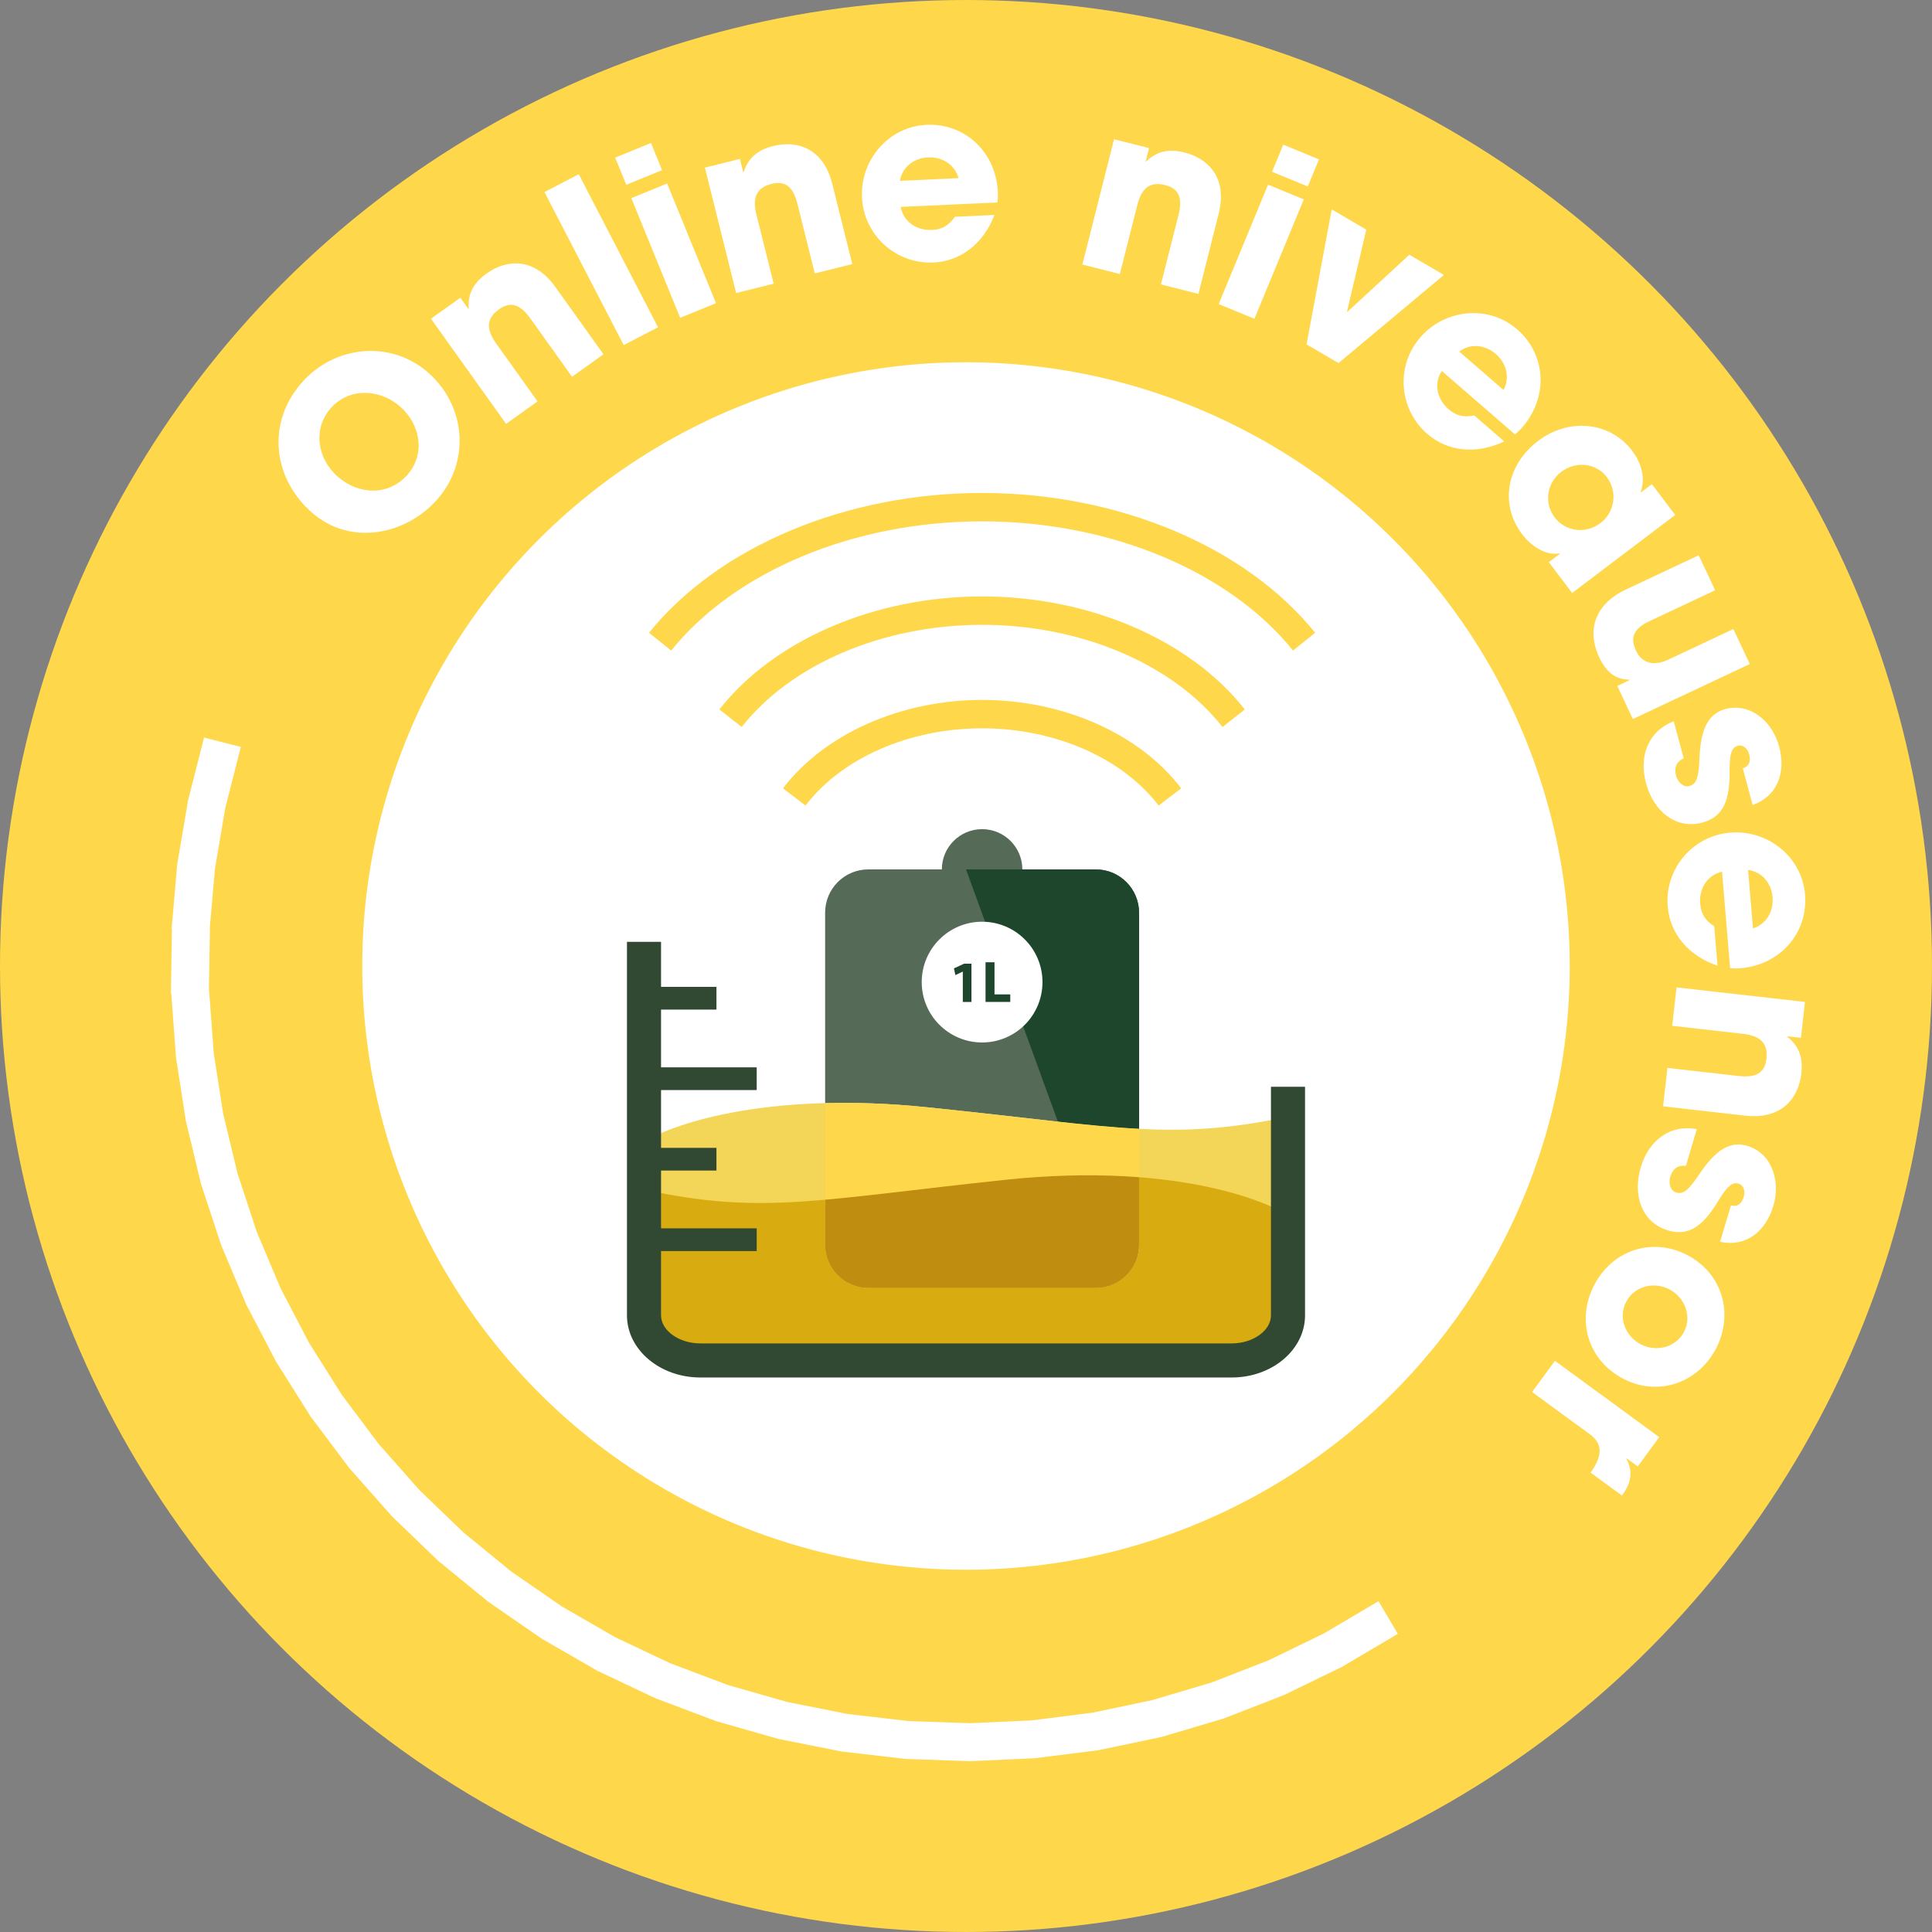 <?xml version="1.0" encoding="utf-8"?>
<!-- Generator: Adobe Illustrator 27.8.0, SVG Export Plug-In . SVG Version: 6.00 Build 0)  -->
<svg version="1.1" xmlns="http://www.w3.org/2000/svg" xmlns:xlink="http://www.w3.org/1999/xlink" x="0px" y="0px"
	 width="680.315px" height="680.315px" viewBox="0 0 680.315 680.315" enable-background="new 0 0 680.315 680.315"
	 xml:space="preserve">
<rect x="0" y="0" width="680.315" height="680.315" fill="#808080" stroke="none"/>
<g id="Laag_1">
</g>
<g id="Opmaak">
	<g>
		<circle fill="#FFD74B" cx="340.157" cy="340.157" r="340.157"/>
	</g>
	<circle fill="#FFFFFF" cx="340.157" cy="340.157" r="212.598"/>
	<g>
		<path fill="#F3D558" d="M449.291,394.091c-38.552,7.491-58.43,2.436-122.764-4.182
			s-95.504,9.927-95.504,9.927v33.145h218.268V394.091z"/>
	</g>
	<g>
		<path fill="#D8AB10" d="M231.024,419.778c38.552,7.72,58.43,2.51,122.764-4.31
			s95.504,10.23,95.504,10.23v47.687H231.024V419.778z"/>
	</g>
	<path fill="#314832" d="M447.543,382.677v80.512c0,5.348-6.32,9.866-13.801,9.866H246.596
		c-7.494,0-13.824-4.526-13.824-9.884v-22.636h33.685v-8h-33.685v-20.346h19.512v-8h-19.512v-20.347
		h33.685v-8h-33.685v-20.346h19.512v-8h-19.512v-15.843h-12v131.518c0,12.067,11.584,21.884,25.824,21.884
		h187.146c14.227,0,25.801-9.809,25.801-21.866v-80.512H447.543z"/>
	<g>
		<path fill="#556B58" d="M326.528,389.909c34.312,3.529,55.977,6.614,74.575,7.588v-76.107
			c0-8.421-6.827-15.248-15.248-15.248h-80.092c-8.401,0-15.211,6.81-15.211,15.211v67.089
			C301.115,388.164,313.087,388.526,326.528,389.909z"/>
	</g>
	<g>
		<path fill="#1E462D" d="M401.102,397.497v-76.107c0-8.421-6.827-15.248-15.248-15.248h-45.697L372.511,394.97
			C383.315,396.151,392.536,397.048,401.102,397.497z"/>
	</g>
	<g>
		<path fill="#FFD74B" d="M290.551,388.442v49.854c0,8.421,6.827,15.248,15.248,15.248h80.092
			c8.401,0,15.211-6.81,15.211-15.211v-40.835c-18.598-0.974-40.263-4.059-74.575-7.588
			C313.087,388.526,301.115,388.164,290.551,388.442z"/>
	</g>
	<g>
		<defs>
			<path id="SVGID_1_" d="M290.551,388.442v49.854c0,8.421,6.827,15.248,15.248,15.248h80.092
				c8.401,0,15.211-6.81,15.211-15.211v-40.835c-18.598-0.974-40.263-4.059-74.575-7.588
				C313.087,388.526,301.115,388.164,290.551,388.442z"/>
		</defs>
		<clipPath id="SVGID_00000172416173063471270070000012042238798130638723_">
			<use xlink:href="#SVGID_1_"  overflow="visible"/>
		</clipPath>
		<g clip-path="url(#SVGID_00000172416173063471270070000012042238798130638723_)">
			<path fill="#BF8D0F" d="M231.024,419.778c38.552,7.72,58.43,2.51,122.764-4.31
				s95.504,10.23,95.504,10.23v47.687H231.024V419.778z"/>
		</g>
	</g>
	<g>
		<defs>
			<path id="SVGID_00000116197347763021392780000003659039787945576609_" d="M326.528,389.909
				c34.312,3.529,55.977,6.614,74.575,7.588v-76.107c0-8.421-6.827-15.248-15.248-15.248h-80.092
				c-8.401,0-15.211,6.81-15.211,15.211v67.089C301.115,388.164,313.087,388.526,326.528,389.909z"/>
		</defs>
		<clipPath id="SVGID_00000041265551741273345130000010899331837571990713_">
			<use xlink:href="#SVGID_00000116197347763021392780000003659039787945576609_"  overflow="visible"/>
		</clipPath>
	</g>
	<g>
		<g>
			<path fill="#FFD74B" d="M455.318,229.089c-22.592-28.069-64.546-45.506-109.491-45.506
				c-44.945,0-86.899,17.437-109.491,45.506l-7.79-6.27c24.443-30.37,69.383-49.236,117.281-49.236
				c47.897,0,92.837,18.866,117.281,49.236L455.318,229.089z"/>
		</g>
		<g>
			<path fill="#FFD74B" d="M430.479,256.002c-17.447-22.193-49.884-35.98-84.652-35.98
				s-67.205,13.787-84.652,35.98l-7.861-6.181c19.299-24.549,54.748-39.799,92.513-39.799
				s73.214,15.25,92.513,39.799L430.479,256.002z"/>
		</g>
		<g>
			<path fill="#FFD74B" d="M407.992,283.662c-12.793-16.778-36.613-27.2-62.166-27.2
				c-25.553,0-49.373,10.422-62.166,27.2l-7.952-6.063c14.644-19.206,41.512-31.137,70.118-31.137
				c28.605,0,55.473,11.931,70.118,31.137L407.992,283.662z"/>
		</g>
	</g>
	<g>
		<path fill="#556B58" d="M331.654,306.142c0-7.828,6.346-14.173,14.173-14.173
			c7.828,0,14.173,6.346,14.173,14.173"/>
	</g>
	<g>
		<circle fill="#FFFFFF" cx="345.827" cy="345.827" r="21.26"/>
	</g>
	<g>
		<g>
			<path fill="#1E462D" d="M339.035,342.137h-0.041l-2.57,1.224l-0.518-2.364l3.586-1.658h2.591v13.473h-3.048
				V342.137z"/>
		</g>
		<g>
			<path fill="#1E462D" d="M347.043,338.842h3.151v11.317h5.554v2.653h-8.705V338.842z"/>
		</g>
	</g>
	<g>
		<path fill="#FFFFFF" d="M109.833,180.491c13.49,11.856,33.056,7.98,44.208-4.71
			c11.477-13.059,10.209-32.734-3.282-44.591c-13.059-11.477-32.82-9.738-44.514,3.567
			C94.065,148.617,95.727,168.093,109.833,180.491z M116.471,143.744
			c6.442-7.331,17.28-6.867,24.426-0.587c7.269,6.388,8.928,16.799,2.594,24.006
			c-6.551,7.454-17.081,7.261-24.596,0.656C111.688,161.485,110.082,151.013,116.471,143.744z"/>
		<path fill="#FFFFFF" d="M189.285,141.343l-14.586-20.414c-3.575-5.003-3.471-8.807,0.999-12
			c4.07-2.908,7.473-1.812,11.047,3.191l14.682,20.547l11.074-7.913l-16.875-23.616
			c-7.818-10.94-17.559-9.624-24.23-4.857c-4.47,3.194-6.737,6.931-6.355,12.401l-0.134,0.096
			l-2.812-3.936l-10.34,7.389l26.456,37.024L189.285,141.343z"/>
		
			<rect x="204.896" y="61.191" transform="matrix(0.888 -0.46 0.46 0.888 -18.384 107.537)" fill="#FFFFFF" width="13.613" height="60.683"/>
		
			<rect x="217.957" y="52.628" transform="matrix(0.926 -0.379 0.379 0.926 -5.153 89.375)" fill="#FFFFFF" width="13.612" height="10.332"/>
		
			<rect x="230.356" y="65.36" transform="matrix(0.926 -0.378 0.378 0.926 -15.707 96.318)" fill="#FFFFFF" width="13.612" height="45.509"/>
		<path fill="#FFFFFF" d="M272.427,99.894l-6.07-24.345c-1.488-5.967,0.006-9.466,5.336-10.795
			c4.853-1.21,7.616,1.059,9.104,7.025l6.109,24.504l13.207-3.293l-7.022-28.164
			c-3.253-13.047-12.797-15.4-20.753-13.416c-5.331,1.329-8.812,3.972-10.466,9.201l-0.159,0.04
			l-1.17-4.694l-12.332,3.075l11.009,44.155L272.427,99.894z"/>
		<path fill="#FFFFFF" d="M328.71,92.436c9.584-0.439,17.59-6.634,21.477-16.744l-13.925,0.638
			c-2.08,2.968-4.392,4.47-8.078,4.639c-5.57,0.255-10.068-2.986-11.042-8.113l34.074-1.562
			c0.189-1.24,0.223-2.308,0.163-3.619c-0.646-14.088-11.54-24.342-25.137-23.719
			c-13.351,0.612-23.317,12.396-22.717,25.501C304.145,82.973,315.605,93.037,328.71,92.436z
			 M326.768,55.424c5.242-0.24,9.48,2.685,10.759,7.305l-20.641,0.946
			C317.729,58.794,321.853,55.65,326.768,55.424z"/>
		<path fill="#FFFFFF" d="M400.484,72.164c1.507-5.962,4.477-8.341,9.803-6.995
			c4.85,1.226,6.213,4.531,4.706,10.493l-6.19,24.485l13.197,3.336l7.114-28.143
			c3.295-13.038-4.006-19.62-11.956-21.629c-5.327-1.346-9.644-0.662-13.572,3.167l-0.159-0.04
			l1.186-4.69l-12.322-3.115l-11.153,44.122l13.197,3.336L400.484,72.164z"/>
		
			<rect x="451.266" y="51.358" transform="matrix(0.381 -0.924 0.924 0.381 228.544 457.888)" fill="#FFFFFF" width="10.331" height="13.611"/>
		
			<rect x="421.182" y="81.636" transform="matrix(0.382 -0.924 0.924 0.382 192.816 465.057)" fill="#FFFFFF" width="45.506" height="13.611"/>
		<polygon fill="#FFFFFF" points="471.338,127.847 508.451,96.815 496.271,89.702 474.457,109.821 
			474.315,109.738 481.116,80.853 468.936,73.74 460.078,121.272 		"/>
		<path fill="#FFFFFF" d="M510.1,144.102c-4.212-3.652-5.24-9.101-2.414-13.487l25.771,22.344
			c0.991-0.768,1.751-1.52,2.611-2.511c9.238-10.656,8.407-25.592-1.877-34.508
			c-10.098-8.755-25.44-7.081-34.034,2.831c-8.862,10.222-7.49,25.411,2.422,34.005
			c7.249,6.284,17.319,7.311,27.102,2.661l-10.532-9.131
			C515.597,147.023,512.888,146.519,510.1,144.102z M526.672,124.612
			c3.965,3.438,5.021,8.478,2.765,12.707l-15.612-13.535
			C517.8,120.827,522.955,121.389,526.672,124.612z"/>
		<path fill="#FFFFFF" d="M549.213,194.851l0.099,0.131l-3.923,2.969l8.214,10.854l36.288-27.464
			l-8.214-10.854l-3.858,2.919l-0.099-0.131c1.751-4.616,0.399-10.071-2.966-14.518
			c-7.868-10.396-22.387-11.645-33.11-3.529c-10.985,8.313-13.778,22.151-5.663,32.874
			C539.593,192.875,544.821,195.706,549.213,194.851z M549.727,166.181
			c5.23-3.958,12.319-3.153,16.08,1.816c3.86,5.1,2.858,12.337-2.242,16.197
			c-5.231,3.958-12.303,3.038-16.163-2.062C543.592,177.098,544.693,169.992,549.727,166.181z"/>
		<path fill="#FFFFFF" d="M563.104,231.409c2.617,5.565,6.082,7.923,10.704,7.924l0.07,0.148l-4.378,2.059
			l5.479,11.65l41.183-19.368l-5.793-12.318l-22.854,10.748c-5.046,2.373-9.279,1.464-11.478-3.21
			c-2.198-4.675-0.583-7.791,4.834-10.338l23.078-10.853l-5.793-12.318l-25.6,12.04
			C560.83,213.087,559.021,222.728,563.104,231.409z"/>
		<path fill="#FFFFFF" d="M607.579,249.682c-5.147,1.382-8.717,5.481-9.146,17.482
			c-0.295,7.125-1.158,8.97-3.613,9.629c-2.059,0.553-4.021-1.383-4.638-3.679
			c-0.701-2.614,0.034-4.934,2.7-6.073l-3.507-13.067c-8.694,3.352-12.425,11.91-9.768,21.809
			c2.678,9.979,10.585,16.346,19.771,13.88c6.415-1.722,9.698-6.253,9.664-17.451
			c-0.053-6.523,0.562-8.98,2.937-9.618c1.663-0.446,3.355,0.797,3.951,3.015
			c0.574,2.138,0.271,4.172-2.242,4.932l3.465,12.908c8.462-2.95,11.882-11.084,9.331-20.588
			C624.102,253.992,616.29,247.344,607.579,249.682z"/>
		<path fill="#FFFFFF" d="M609.264,293.199c-13.482,1.13-23.105,12.963-22.009,26.037
			c0.802,9.56,7.295,17.327,17.545,20.828l-1.165-13.891c-3.045-1.967-4.633-4.22-4.941-7.896
			c-0.466-5.557,2.603-10.175,7.689-11.342l2.85,33.992c1.246,0.142,2.315,0.135,3.623,0.025
			c14.054-1.179,23.889-12.454,22.751-26.018C634.491,301.616,622.338,292.103,609.264,293.199z
			 M624.168,315.894c0.438,5.229-2.324,9.575-6.892,11.028l-1.727-20.591
			C620.459,306.989,623.757,310.991,624.168,315.894z"/>
		<path fill="#FFFFFF" d="M634.158,365.446l1.431-12.63l-45.222-5.123l-1.533,13.526l24.934,2.825
			c6.111,0.692,8.868,3.315,8.249,8.775c-0.563,4.97-3.655,6.766-9.766,6.073l-25.097-2.843
			l-1.532,13.526l28.845,3.268c13.363,1.514,18.904-6.606,19.828-14.754
			c0.618-5.459-0.641-9.646-4.962-13.024l0.019-0.163L634.158,365.446z"/>
		<path fill="#FFFFFF" d="M615.256,403.491c-5.108-1.521-10.296,0.099-16.952,10.094
			c-3.986,5.914-5.688,7.032-8.124,6.307c-2.043-0.609-2.701-3.286-2.021-5.564
			c0.772-2.593,2.615-4.183,5.482-3.757l3.862-12.966c-9.161-1.702-16.823,3.63-19.749,13.453
			c-2.949,9.901,0.446,19.468,9.562,22.184c6.365,1.896,11.537-0.243,17.377-9.796
			c3.374-5.583,5.185-7.354,7.542-6.651c1.65,0.492,2.439,2.438,1.784,4.638
			c-0.632,2.122-1.957,3.695-4.494,3.025l-3.815,12.809c8.752,1.923,15.929-3.212,18.738-12.642
			C627.069,415.821,623.901,406.066,615.256,403.491z"/>
		<path fill="#FFFFFF" d="M593.95,441.854c-12.417-6.334-26.392-1.497-32.689,10.848
			c-6.223,12.199-2.157,26.423,10.553,32.907c12.271,6.26,26.32,1.276,32.543-10.922
			C610.543,462.561,606.514,448.263,593.95,441.854z M593.072,468.838
			c-2.906,5.697-9.814,7.329-15.219,4.571c-5.405-2.758-8.176-9.234-5.27-14.932
			c2.794-5.479,9.63-7.33,15.182-4.498C593.317,456.811,595.793,463.505,593.072,468.838z"/>
		<path fill="#FFFFFF" d="M539.5,490.171l20.25,14.815c4.169,3.05,5.069,6.959,0.342,13.56l11.051,8.085
			c3.099-4.235,4.068-8.2,1.568-12.975l0.097-0.132l3.904,2.856l7.553-10.324l-36.729-26.871
			L539.5,490.171z"/>
		<polygon fill="#FFFFFF" points="485.413,563.825 466.188,575.185 446.683,584.658 426.572,592.475 
			405.785,598.654 384.639,603.096 363.171,605.81 341.512,606.787 319.897,606.034 298.417,603.544 
			277.199,599.317 256.395,593.37 236.137,585.741 216.585,576.492 197.854,565.687 180.045,553.391 
			163.285,539.694 147.7,524.704 133.332,508.459 120.392,491.2 108.819,472.838 98.819,453.681 
			90.413,433.777 83.633,413.166 78.584,392.175 75.258,370.818 73.613,348.509 73.572,348.513 
			73.922,326.871 73.864,326.87 75.674,306.033 79.306,284.606 84.809,263.014 71.856,259.714 
			66.239,281.755 66.235,281.754 66.225,281.808 66.165,282.044 66.185,282.049 62.436,304.163 
			62.42,304.162 62.403,304.357 62.384,304.47 62.393,304.472 60.426,327.118 60.55,327.129 
			60.185,349.692 60.299,349.694 61.954,372.149 61.939,372.151 61.968,372.341 61.978,372.47 
			61.988,372.469 65.433,394.59 65.418,394.593 65.463,394.779 65.485,394.919 65.496,394.917 
			70.735,416.692 70.724,416.696 70.767,416.828 70.808,416.997 70.822,416.993 77.83,438.3 
			77.815,438.307 77.892,438.489 77.923,438.585 77.931,438.582 86.662,459.255 86.653,459.26 
			86.709,459.367 86.78,459.535 86.794,459.529 97.168,479.402 97.161,479.407 97.215,479.492 
			97.317,479.687 97.332,479.678 109.267,498.616 109.253,498.627 109.385,498.802 109.445,498.899 
			109.453,498.894 122.892,516.816 122.886,516.821 122.948,516.892 123.077,517.064 123.091,517.054 
			137.929,533.831 137.919,533.841 138.045,533.962 138.15,534.08 138.159,534.072 154.289,549.586 
			154.28,549.597 154.418,549.709 154.526,549.814 154.534,549.805 171.881,563.982 171.875,563.991 
			171.985,564.068 172.121,564.179 172.13,564.168 190.571,576.899 190.563,576.912 190.72,577.003 
			190.835,577.082 190.842,577.073 210.244,588.264 210.238,588.276 210.388,588.347 210.523,588.425 
			210.529,588.414 230.79,597.999 230.787,598.008 230.901,598.051 231.068,598.13 231.075,598.116 
			252.057,606.019 252.053,606.03 252.196,606.071 252.35,606.129 252.355,606.116 273.917,612.279 
			273.915,612.29 274.048,612.317 274.208,612.362 274.212,612.349 296.18,616.726 296.179,616.739 
			296.341,616.758 296.511,616.792 296.514,616.778 318.764,619.359 318.763,619.369 318.896,619.374 
			319.067,619.394 319.068,619.38 341.451,620.159 341.451,620.168 341.563,620.163 341.793,620.171 
			341.793,620.153 364.151,619.144 364.153,619.157 364.315,619.137 364.468,619.13 364.467,619.118 
			386.669,616.311 386.672,616.326 386.86,616.287 387.011,616.268 387.009,616.255 408.946,611.647 
			408.949,611.656 409.065,611.622 409.221,611.589 409.219,611.576 430.737,605.181 430.742,605.195 
			430.924,605.125 431.035,605.092 431.032,605.083 451.909,596.967 451.914,596.978 452.04,596.916 
			452.219,596.847 452.214,596.832 472.366,587.043 472.373,587.056 472.528,586.964 472.641,586.909 
			472.637,586.9 492.213,575.333 		"/>
	</g>
</g>
</svg>
